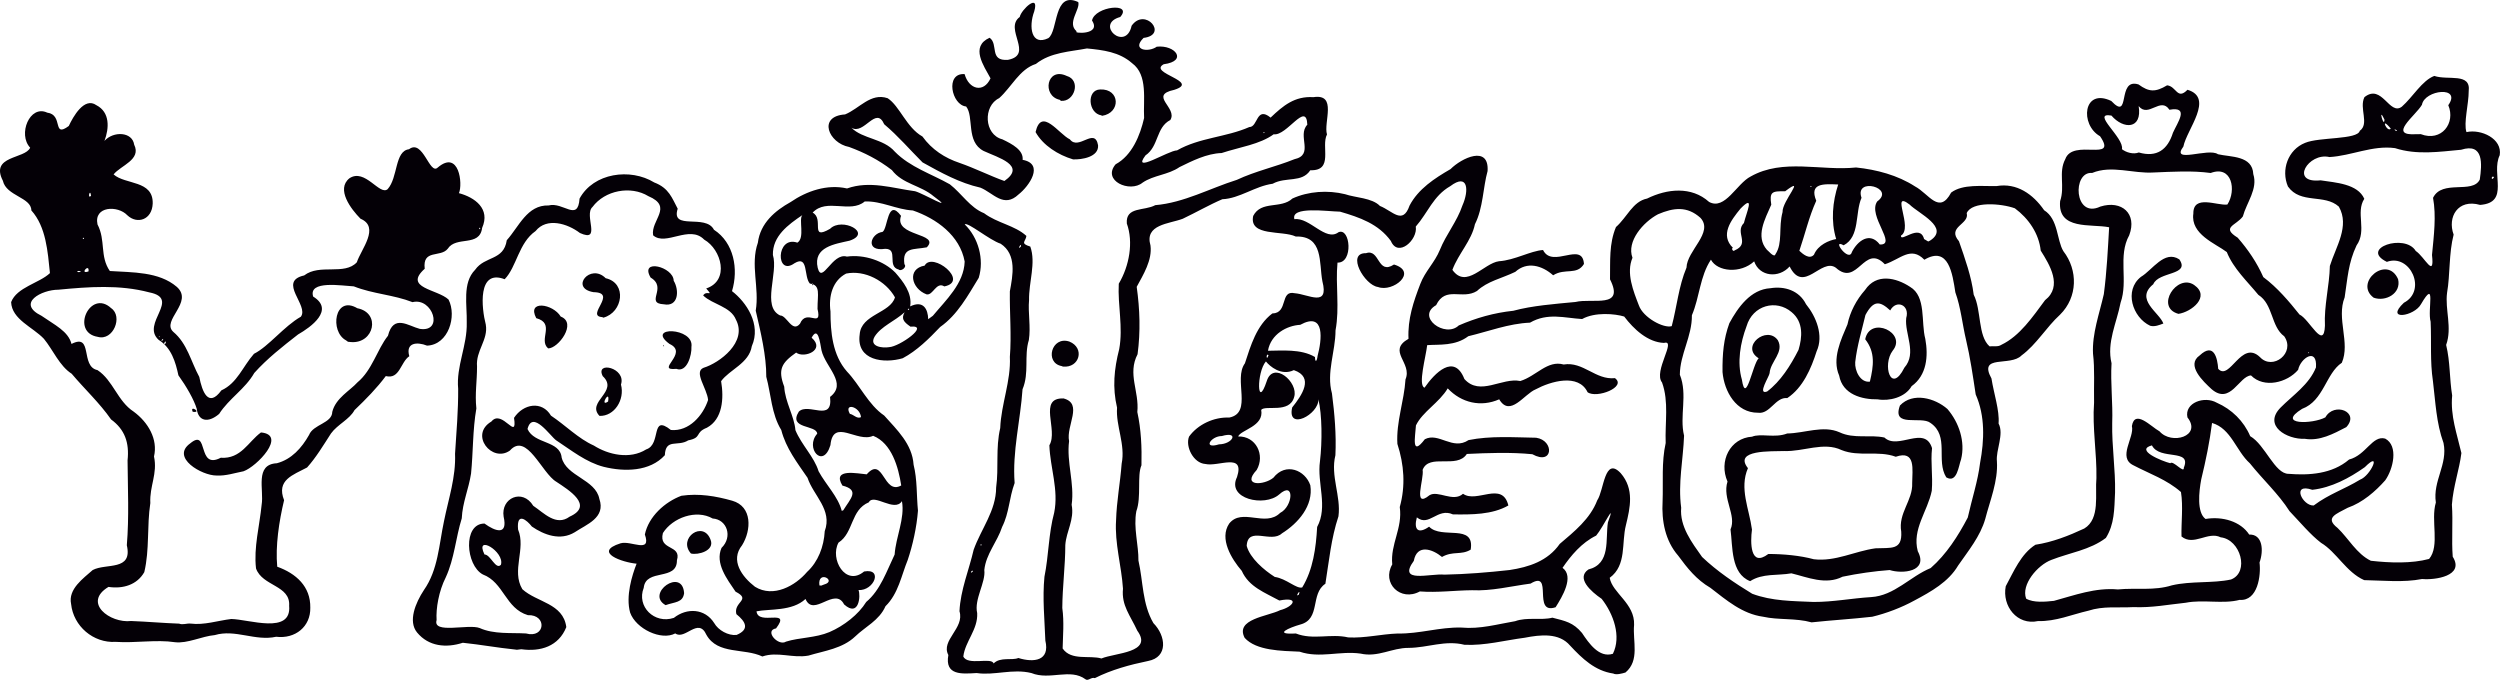 <svg width="519.19mm" height="533.631" viewBox="0 0 519.19 141.19" xmlns="http://www.w3.org/2000/svg"><path d="M225.458 141.087c-3.2-2.386-7.397.252-11.262-1.31-3.906-.967-7.679.557-11.366-.002-3.001.173-6.66.571-5.88-3.743-1.629-3.053 3.416-5.574 2.31-9.089.202-4.408 1.973-8.543 2.944-12.767 1.565-4.382 4.658-8.09 4.67-12.936.573-4.12-.139-8.124.848-12.34.2-5.033 2.24-9.736 2.003-14.796.359-4.546-.066-9.104-.003-13.598.605-3.308 1.49-7.656-1.905-9.888-2.348-.759-6.83-4.558-7.475-4.028 2.84 2.757 4.096 7.266 2.916 11.11-2.245 3.66-4.401 7.678-8 10.2-2.34 2.45-4.838 4.932-7.788 6.5-3.863 1.138-9.688.513-8.933-4.942.28-4.196 6.382-4.41 7.326-7.708-1.929-3.439-6.282-5.724-10.144-4.934-2.804 1.458-3.68 4.685-3.247 7.861 0 4.3.413 9.056 3.412 12.471 2.713 2.834 4.43 6.899 7.745 9.155 2.619 2.935 5.828 5.913 6.102 10.213.784 3.106.59 6.36.908 9.538-.264 3.45-1.098 7.188-2.134 10.263-1.287 3.123-1.944 6.993-4.612 9.584-1.293 2.962-4.23 4.268-6.29 6.28-2.658 2.52-6.326 2.956-9.7 3.971-3.269.604-6.44-.898-9.578.187-3.778-1.8-9.265-.327-11.618-4.495-1.686-3.775-4.444 1.18-6.47-.298-2.896 1.557-8.168-.94-9.375-4.318-.958-3.42.414-7.79 1.343-10.162-2.868-.242-9.187-2.38-3.337-4.231 2.19-.645 6.467 2.222 5.052-1.835.772-3.722 4.163-6.762 7.581-8.038 3.645-.539 7.194.073 10.554 1.024 4.21 1.196 3.999 6.122 2.06 9.243-2.536 3.159-.018 6.556 2.676 8.63 3.839 2.37 8.407-.228 10.823-3.089 2.279-2.079 3.495-5.252 3.661-8.453 1.639-4.457-2.34-7.368-3.57-11.085-2.166-3.175-4.484-6.141-5.455-9.925-2.042-3.298-2.118-7.394-3.114-11.06.03-4.348-1.165-9.299-2.19-13.725.796-4.736-1.164-9.54.444-14.113.506-4.078 3.594-6.658 6.788-8.437 3.366-2.31 7.621-3.77 11.73-2.831 4.728-1.673 9.404-.059 14.134.576 1.764.485 8.567 4.489 3.846 1.04-2.672-2.277-6.461-2.523-8.664-5.432-2.785-2.15-5.738-3.642-8.888-4.801-4.242-.794-6.614-6.37-.83-6.76 2.978-1.217 5.311-4.562 8.84-3.363 2.477 1.597 3.928 6.12 7.218 7.949 1.96 2.724 4.656 4.465 7.717 5.487 3.098 1.07 6.466 2.75 9.306 3.755 4.638-3.244-1.31-4.842-4.314-6.24-3.733-1.927-1.93-7.08-3.632-9.236-3.011-.267-4.433-7.02-.313-6.722.873 3.185 3.947 4.004 5.379.877-1.379-2.572-4.284-6.585-.192-8.428 1.906 1.325-.182 4.898 3.834 4.585 5.443-1.077-.93-6.452 2.422-8.898.306-1.53 4.14-5.092 3.014-1.164-1.2 3.218-.617 7.267 2.93 5.56 2.076-1.465 1.03-9.899 6.213-7.494.467 1.52-2.441 4.364-.313 6.094-1.047.403 5.228.863 3.169-2.258.58-2.976 8.586-3.822 5.861-.738-5.433 1.499 1.155 7.341 2.362 1.819 2.791-3.944 7.72 1.9 2.487 2.523-2.589 2.549 1.001 3.08 2.738 1.828 3.876-.426 6.467 2.996 1.44 3.643-3.36 1.857 7.749 3.568 2.184 5.316-5.39 1.159.787 3.718-.81 6.266-3.008 1.541-2.365 5.46-5.156 7.347-2.991 3.967 4.777-1.037 6.552-1.04 4.665-2.667 10.163-2.71 15.008-4.844 1.822.027 1.416-4.413 4.421-1.962 2.608-2.48 5-4.498 8.9-4.244 5.008-.78 2.044 5.232 2.812 7.743-1.303 2.483 1.461 7.585-3.465 7.434-1.778 2.679-5.042 1.284-7.82 2.804-3.652.49-6.875 3.07-10.448 3.215-2.59 1.095-5.528 2.782-8.228 4.058-2.817 1.073-7.978 1.15-6.695 5.549.401 3.036-1.515 6.09-2.862 8.585.658 4.66.807 9.326.18 13.995-2.142 4.125.383 7.67-.051 12.008.796 3.639.946 7.323.86 11.053-.95 2.153.018 6.603-1.063 9.538-.644 3.43.486 7.092.432 10.247 1.002 4.376.773 9 3.111 13 2.613 2.647 3.099 7.07-1.103 7.863-3.798.786-7.595 1.813-11.058 3.558-.71-.273-1.415.663-1.915.256zm-19.107-3.3c1.37-1.42 3.87-.569 5.13-1.138 3.221 1.002 6.61.612 5.613-3.611-.159-4.374-.623-8.795-.19-13.253.894-4.418.846-8.96 2.026-13.322.959-4.74-.831-9.276-1.003-13.984 1.908-3.205-2.441-9.898 2.94-9.734 4.127 1.078.496 5.622 1.156 8.872-.567 4.366 1.173 8.779.53 13.206.614 3.098-1.117 5.5-1.313 8.355-.006 4.393-.6 8.693-.626 13.082.405 2.927.123 5.847.07 8.413 1.789 2.613 5.616 1.348 8.058 2.078 2.848-1.192 10.796-1.171 7.454-5.761-1.466-3.187-3.325-5.243-2.978-8.727-.308-4.759-1.75-9.433-1.436-14.2.12-4.033.846-7.67 1.16-11.772.818-3.992-1.246-7.861-.955-11.625-.98-4.182-.624-7.98.446-12.163.839-4.566-.331-9.105-.09-13.585 2.202-3.707 3.071-8.628 1.67-12.508-.272-3.543 3.631-2.555 5.912-3.804 5.956-.504 11.29-3.482 16.928-5.252 3.894-1.829 8.086-2.718 11.96-4.288 4.199-.932.5-4.88 2.687-7.17-.197-4.977-4.253 2.396-6.983 1.991-2.902 2.11-7.015 2.645-10.812 3.894-3.132.106-6.145 1.652-8.742 2.917-2.388 1.651-5.343 1.643-7.677 3.233-2.641 2.187-8.481-.417-5.6-3.81 3.419-1.848 5.096-6.011 5.917-9.615-.216-3.707.86-8.925-2.494-11.38-2.658-2.34-6.01-2.734-9.38-3.063-3.48.684-7.534.768-10.596 3.213-3.4 1.083-5.09 4.843-7.631 7.108-3.361 1.605-3.164 7.564.662 8.551 2.1.998 4.421 2.259 4.212 4.26 4.58.851 1.344 5.463-.83 7.17-3.103 2.962-5.27-.323-7.943-1.395-4.288-.963-8.124-3.083-12.01-5.242-2.652-2.645-5.093-5.513-7.963-7.919-1.724-3.943-4.181 2.325-6.812.718 2.316 2.353 6.639 2.208 9.02 4.975 3.179 3.233 7.576 4.6 11.425 6.776 2.453 1.908 4.191 4.842 7.106 6.003 2.748 2.066 6.389 2.516 8.79 4.714-.132 1.184-1.401 1.532.812 2.212 1.217 3.42-.332 7.357-.26 11.133-.243 2.56.387 5.564-.045 8.286-1.027 3.297.13 6.802-1.31 10.216-.431 6.436-2.146 12.92-1.641 19.47-1.17 3.168-1.109 6.176-2.593 9.109-1.032 3.158-3.344 5.59-3.704 8.951.337 2.57-2.157 6.086-1.477 8.96.174 3.408-2.494 5.839-2.882 9.002.892 1.974 5.887.077 6.292 1.454zm14.137-61.76c-3.602-.67-2.13-6.3 1.577-5.098 3.282 1.308 2.16 5.55-1.322 5.2l-.255-.101zm2.353-42.928c-3.098-.92-6.242-2.91-7.779-5.673 1.211-5.277 4.833.42 7.129 1.517 1.814 2.402 5.157-2.63 5.85 1.22.192 2.463-3.416 3.015-5.2 2.936zm5.9-9.139c-2.784-.413-3.126-5.324-.262-5.38 4.163-.179 4.33 4.887.373 5.478l-.111-.098zm-8.657-3.23c-3.77-.816-2.724-6.928 1.445-4.96 3.041.875 1.634 5.446-1.207 5.174l-.238-.214zm-56.843 112.52c2.795-.88 6.086-.746 9.015-1.982 2.994-1.288 6.033-3.646 7.64-6.26 2.938-2.44 4.263-6.453 5.896-9.84.255-3.721 2.166-7.479 1.518-11.092-1.533 2.421-5.875-1.723-6.881.244-3.81 1.589-3.123 6.322-6.29 8.368-1.864 3.37 1.452 9.231 5.311 5.998 3.992-.725 2.082 4.028-1.164 3.86.479 1.05.154 5.793-2.993 2.974-1.932-3.79-6.355 2.793-8.01-1.127-2.773 2.595-7.42 2.021-10.174 2.563.32 3.109 7.34-.778 4.056 3.545-2.529.443.455 3.788 2.076 2.75zm-10.278-1.385c2.778-1.17 1.899-2.76-.039-4.322-.649-2.586 3.219-2.94-.168-4.667-1.76-2.603-4.303-5.878-2.916-9.087 2.382-2.303 1.136-5.922-1.837-6.106-3.408-1.958-8.323-.174-10.335 3.019-.96 3.702 3.931 2.348 2.913 5.657.043 4.389-6.463 1.607-6.895 5.718-1.535 3.858 2.202 7.593 6.256 6.242 2.704-2.138 6.452-1.971 8.382 1.084.834 1.482 2.908 2.648 4.639 2.462zm-14.735-6.19c-4.263-2.396 3.49-7.942 3.845-2.485-.267 2.004-1.947 1.8-3.845 2.484zm5.26-10.725c-2.817-3.183 2.6-7.024 4.1-2.8.836 2.223-2.6 3.17-4.1 2.8zm27.647 6.442c2.809-.756-1.416-3.153-.964.192l.384.032.58-.224zm30.887-2.666c.032-.723-.875.681 0 0zm1.841-5.595c-.359-.418-.22.582 0 0zm-28.733-7.16c1.459-2.387 3.523-4.187-.183-5.127-2.238-3.699 3.241-2.47 5.048-2.334 3.483-3.982 3.428 4.388 7.168 2.31-.591-3.813-1.972-8.766-5.833-10.315-3.272 1.56-8.317-3.813-8.868 1.936-1.535 5.1-5.363.583-2.75-2.367-.074-1.885-6.115-.91-3.816-4.59 1.984-1.952 7.115 2.345 6.487-3.053 3.674-2.828-.932-6.142-1.77-9.644-.326-1.742-.72-5.138-2.058-2.652 2.963 2.576-1.598 4.35-3.216 3.088-3.019 2.14-3.844 3.477-2.474 7.081.154 3.125 2.092 6.124 2.324 9.027 1.275 3.093 3.895 5.54 4.808 8.535 1.565 2.864 4.06 5.285 4.816 8.236l.317-.13zm3.682-19.342c-.233-2.27-3.644-3.045-2.314-.678.762.115 1.493 1.127 2.314.678zm5.837-14.533c2.163-.095 8.586-4.665 4.44-4.255-1.541-1.05-1.921-1.711-1.221-2.994-2.025 1.844-4.882 2.92-6.228 5.057-1.234 2.125 1.68 2.427 3.01 2.192zm-18.507-4.87c1.342-3.293 4.637 1.174 3.637-3.068-.015-2.988.72-4.987-1.587-5.263-1.313-1.466-.243-5.994-3.188-4.23-3.932 2.853-3.883-5.802.59-4.271 1.626-.967.215-4.87 1.036-5.724-2.93 1.984-6.22 4.363-6.119 8.278 1.168 3.782-2.366 10.705 1.497 12.568 1.413-.03 2.506 3.698 4.134 1.71zm27.591-1.644c2.728-3.29 6.457-6.704 6.606-11.263-.985-5.414-5.863-8.926-10.76-10.61-3.407-.176-6.518-1.998-9.993-1.87-3.006 2.564-7.926-.782-10.818 2.32 2.473 1.307-.734 5.876 3.62 3.357 2.458-2.47 8.886.855 4.041 2.472-2.985.687-7.617 1.276-6.608 5.637.901 3.555 3-3.254 6.058-2.335 3.59-.503 7.65.872 10.064 3.329 1.562 1.788 3.547 4.236 3.078 7.013 2.749-1.34 3.694.59 3.745 2.66l.362-.267.605-.443zm-1.3-4.445c-3.175-1.187-4.128-5.315-.404-5.977 1.553-2.959 9.373 3.257 4.086 4.323-1.697-1.052-2.328 1.919-3.682 1.654zm-5.77-5.147c-2.584-.65.023-4.344-2.843-4.313-4.229.649-3.047-3.204-.537-3.516 1.134-.682.97-7.172 3.841-3.334-1.573 4.346 8.261 3.51 5.354 6.535-2.744.547-5.155-.129-4.656 3.507.6.608-.714 1.555-1.16 1.12zm2.17 8.248c-.39-.45-.39.45 0 0zm-20.009-5.157c-.273-.835-.19.698 0 0zm43.165-7.83c.307-1.191-.93.853 0 0zm50.634-23.715c-.295-.414-.295.414 0 0zm72.401 112.34c-3.762-.545-6.433-3.095-8.946-5.793-2.3-2.718-6.165-2.27-9.429-1.638-4.164.54-8.25 1.664-12.513 1.465-3.977-1.013-7.65.613-11.58.642-3.499-.028-6.333 2.016-10.01 1.185-4.295-.608-8.438 1.035-12.65-.398-3.763-.166-8.992-.19-11.41-2.869-2.043-3.929 4.796-4.45 7.368-5.748 2.773-.704 4.171-2.857-.167-2.006-2.976-1.641-6.314-2.81-7.801-6.158-2.11-2.444-4.729-6.682-2.614-9.82 2.667-3.352 7.514.825 10.584-2.217 2.676-1.345 3.09-6.794-.212-3.823-3.024 2.653-10.966.927-8.747-3.617 1.674-5.182-3.857-2.08-6.576-2.72-2.478-.17-4.195-3.618-3.386-5.682 1.817-2.533 5.174-4.096 8.357-3.959 4.925-.968.797-7.945 3.246-11.263 1.192-3.65 2.41-7.873 5.689-10.354 3.39-.077 1.504-4.903 4.656-4.205 2.85.215 7.162 3.006 5.746-2.483-.728-3.815.256-9.456-5.541-9.295-2.769-1.325-9.74.071-8.832-4.272 1.674-3.256 5.772-1.39 8.153-3.62 3.304-1.51 7.35-1.776 10.925-.897 2.103.738 5.606.742 7.247 2.444 2.639 1.044 4.723 4.012 6.151-.079 1.801-3.45 5.205-5.666 8.51-7.574 2.278-2.296 8.038-5.067 7.694.404-.957 3.402-.903 7.642-2.627 11.041-.695 3.403-3.423 6.102-4.683 9.479 2.887 4.057 6.512-1.38 9.673-1.792 3.262-.21 6.567-2.156 9.153-2.33 1.954 3.942 8.172-1.931 8.5 2.895-1.486 2.43-3.944.784-6.397 2.354-2.34-2.08-5.44-2.917-7.86-.716-2.806 1.363-5.795 1.933-7.961 3.975-3.067 1.912-6.512-1.142-8.486 2.944-4.24 2.422 1.881 6.912 4.7 4.214 3.62-1.575 7.352-2.632 11.333-3.05 3.94-1.07 8.628-1.416 12.883-1.822 3.6-.874 10.303 1.473 7.199-4.704.067-3.824-.226-7.376 1.234-10.858 2.302-2.013 3.48-5.327 6.465-5.916 4.132-2.04 9.204-2.606 12.88.702 3.309 1.79 5.725-3.82 8.64-5.291 6.704-3.795 14.61-1.103 21.882-1.867 4.247.439 8.635 1.599 12.24 3.932 2.88 1.517 5.009 5.948 7.505 1.278 2.418-1.816 6.467-1.29 9.414-1.346 4.224-.733 7.613 1.701 9.897 5.015 2.969 1.853 2.602 6.228 3.998 8.506 3.047 3.946 2.994 9.537-.693 13.182-2.858 2.6-4.89 6.188-8.002 8.472-2.319 2.388-9.052-.338-6.241 4.784.493 3.158 1.696 6.627 1.475 9.347 1.187 2.238-.595 5.508-.344 7.868.262 4.096-1.447 8.15-2.422 11.948-1.038 3.626-3.508 6.608-5.632 9.678-2.007 3.409-5.601 5.408-9.1 7.276-2.66 1.463-5.822 2.662-8.732 3.36-4.2.476-8.329.712-12.606 1.167-3.335-.93-6.863-.444-10.072-1.17-4.31-.59-7.584-3.418-10.938-6.003-2.92-1.71-4.76-4.054-6.696-6.682-2.677-3.075-3.469-7.19-3.233-11.272.15-4.07-.252-8.107.641-12.114-.163-4.244.693-8.578-.755-12.575-1.863-2.303 3.125-8.978.409-8.218-3.359-.116-6.289-2.857-8.268-5.477-1.913-.586-6.054-.973-8.74.518-3.633-.211-7.159-1.37-10.82.752-4.422.181-8.701 1.837-12.813 2.815-2.729 2.075-6.035 1.68-8.543 1.853-.268 2.4-1.96 8.36-.552 8.839 2.088-3.006 6.142-7.229 8.279-1.806 3.234 3.646 7.775-.366 11.615.42 3.318-1.024 5.634-4.39 8.997-3.43 4.075-.67 6.616 3.258 10.655 2.83 2.514 1.83-3.8 4.295-5.68 2.926-1.89-3.969-7.685-2.265-10.785-.598-2.396.98-5.312 5.874-7.57 2.07-3.78 1.68-7.853.75-10.692-2.274-1.775 2.99-5.23 4.838-6.6 7.692-.158 2.45-1.011 6.608 1.845 2.874 2.884-1.516 5.768 2.399 9.08.175 4.556-.92 9.365-.563 14.035-.49 3.8.55 3.602 5.842-.789 3.424-4.516-.442-9.294-.263-13.603-.055-2.057 3.188-7.836-.2-9.181 3.307.345 1.898-2.13 8.154 1.412 5.274 1.768-1.119 4.94 1.537 6.98-.312 2.826 2.042 8.158-2.733 9.414 2.431-3.344 1.928-7.66 1.905-11.517 1.851-3.212-1.455-4.946 2.669-7.49.62-.7 2.631.32 3.498 2.548 1.932 2.583 2.71 9.534-.777 8.636 4.772-1.986 1.203-3.69.216-5.96 1.519-1.97-1.639-5.183-2.757-5.854.808-3.485 4.774 3.456 2.561 6.378 2.862 4.555-.096 8.975-.453 13.51-.957 4.013-.608 7.926-1.858 10.42-5.426 3.008-2.563 6.307-5.177 7.787-9.05 1.412-2.069 1.486-9.227 4.875-5.64 2.856 3.31 1.954 7.173 1.085 10.778-.96 3.697.207 8.328-3.37 10.954.521 3.152 5.243 5.315 5.062 9.773-.315 3.438 1.218 7.369-1.786 9.891-.69.214-1.943.555-2.55.211zm-.064-4.102c1.779-3.606.15-8.23-2.329-11.404-2.278-1.553-5.34-4.318-2.762-6.1 4.716-1.198 3.496-6.236 4.058-9.785 1.783-4.888-.964 1.01-2.443 2.749-3.013 1.47-5.229 4.129-6.983 6.69 2.48 1.83-.075 6.023-1.438 8.185-4.948 1.666-.338-7.858-5.2-4.91-4.062.537-8.157 1.583-12.158 1.377-3.707.04-7.163.534-10.838.252-3.998 2.183-7.98-1.716-5.729-5.609-.426-4.234 2.179-7.493 1.561-11.92 1.227-4.421.9-8.791-.496-13.112-.274-4.558 1.402-8.864 1.686-13.398 1.477-3.474-3.908-5.854.625-8.427-.196-4.12 1.034-7.706 2.451-11.395.984-2.613 2.985-4.43 4.067-7.076 1.272-3.19 3.552-5.865 4.685-9.23 1.392-3.122 1.19-6.81-2.535-3.993-3.54 2.019-4.664 5.545-7.158 8.386.447 2.762-3.695 6.518-5.17 2.994-2.591-3.557-6.468-4.895-10.557-6.09-2.713-.048-10.261-1.192-9.483 1.565 3.192-.448 6.49 4.74 9.16 2.706 2.482-1.058 3.124 6.436-.205 6.309-.448 4.665.474 9.324-.41 14.069.002 4.364-1.943 8.786-.743 13.098.544 4.212.921 8.522.718 12.835-1.072 4.315 1.2 8.486.633 12.693-1.524 4.571-1.946 9.232-2.714 14-3.194 2.101-.905 7.33-5.213 8.465-2.28.65-5.784 2.138-.923 1.86 3.597 1.414 7.238-.036 10.878.817 3.45.185 6.873-.694 10.262-.81 4.53.092 8.743-1.358 13.23-1.236 3.892.362 7.532-.709 11.176-1.324 2.477-.902 5.428-.131 7.735-.73 2.703.697 4.31.983 6.144 3.169 1.4 2.097 3.555 5.258 6.418 4.33zm-48.786-76.17c-2.795-.357-6.652-7.108-2.482-7.024 2.895-.993 2.329 4.62 5.807 2.353 5.074 1.538-.223 5.855-3.325 4.67zm90.45 65.41c4.091.013 7.89-.759 11.948-1.008 4.862-.287 8.104-4.287 12.383-6.031 3.264-2.853 5.7-6.664 7.702-10.49.836-3.778 2.105-7.585 2.558-11.344.883-4.726 1.076-9.716-.912-14.226-.572-3.799-1.147-7.738-2.002-11.335-.754-3.156-1.083-6.73-2.221-9.86-.59-3.787-1.37-9.777-6.435-6.776-2.834-2.908-4.96-.107-8.206.94-4.287-4.453-5.653 4.83-10.178.722-3.023-2.173-6.698 5.554-9.597-.265-2.222 2.503-6.275 2.138-7.367-1.063-2.827 2.611-7.637 2.175-8.979-.346-2.304 3.471-2.334 7.742-3.953 11.543.049 4.38-2.482 8.111-2.502 12.344 1.674 4.177-.12 8.592.878 12.665-.185 4.949-1.284 9.894-.6 14.959-.338 3.895 2.228 7.237 4.342 10.23 3.125 2.976 6.748 5.407 10.41 7.639 4.098 1.547 8.503 1.508 12.73 1.702zm-13.161-4.32c-4.052-1.584-3.6-7.181-4.076-10.743 1.302-2.94-1.753-6.401-.627-9.936-1.864-4.232.535-9.035 5.103-9.324 1.806-.752 4.728.344 7.287-.663 3.655-.059 7.483-1.75 10.859-.257 3.027 1.435 6.312.436 9.34 1.095 2.81 2.688 8.382-2.661 9.887 2.204-.324 3.036.196 5.597-.052 8.847-.868 4.3-4.13 7.97-2.91 12.557 2.282 4.293-3.236 4.754-5.838 3.911-3.188.238-6.533.71-9.78 1.385-3.518 1.778-7.234.121-10.628-.702-2.904.517-5.966-.046-8.565 1.626zm13.233-4.548c4.498.53 8.47-1.682 12.799-2.274 3.21-.154 5.576.479 5.347-3.442-.688-3.87 2.44-6.494 2.273-10.112.008-2.724.824-6.926-3.41-5.46-3.678-1.358-7.6.082-11.25-1.385-3.706-1.788-7.94.364-11.933.196-2.589.102-10.598-.331-7.518 3.557-1.83 4.21.278 8.501.837 12.75-.342 2.56-.437 7.973 3.395 5.073 3.125 0 6.614.32 9.46 1.097zm27.495-17.01c-2.192-3.5.724-8.572-3.287-11.308-1.925-1.516-8.085 1.107-6.33-3.614 2.67-2.806 7.246-1.566 9.86.728 2.423 2.82 3.747 6.812 2.83 10.464-.503 1.302-.822 5.045-3.073 3.729zm-39.112-13.42c-4.506.023-7-4.402-7.353-8.442-.043-3.83.23-6.878 1.417-10.145 1.774-3.26 4.404-7.036 8.533-7.273 2.925-.472 5.963.466 7.389 3.317 2.105 2.586 3.711 6.506 2.199 9.8-1.139 3.58-2.837 7.542-6.09 9.7-2.46-.273-3.585 3.419-6.095 3.042zm1.905-4.408c2.793-2.096 4.862-5.377 6.523-8.644.77-2.57 1.091-5.767-1.438-7.844-3.185-2.712-8.074-1.45-9.357 2.944-1.278 3.392-2.007 7.493-.963 11.094.833 5.415 2.221-3.222 3.481-4.454-3.895-2.423 1.717-6.94 3.984-3.742 1.37 2.477-1.562 4.433-1.709 6.828-.035.641-2.655 4.595-.521 3.818zm22.963 1.627c-3.281.054-7.282-1.008-7.995-4.926-1.53-3.515.349-7.405 1.722-10.646.541-2.584 1.845-5.099 3.65-7.132 2.35-3.548 6.444-2.565 9.338-.665 3.427 2.016 2.239 7.33 3.179 10.83.643 3.575.312 7.541-2.845 9.801-1.342 2.37-4.705 3.155-7.05 2.739zm-1.618-3.675c.779-3.292 1.158-6.083-.97-8.804 1.003-4.963 8.785-1.342 5.697 2.387-2.18 2.896-.389 9.165 2.436 3.519 2.678-3.045.011-7.035.383-10.31.808-2.732-2.074-3.908-3.323-1.582-2.153-1.99-3.467-2.173-5.146.95-.724 3.096-1.753 6.395-2.125 9.804-.127 1.72 1.036 4.296 3.048 4.036zm-118.59 44.234c.523-1.544-.974.734 0 0zm.701-1.498c2.256-3.695 2.856-8.218 3.098-12.556 2.3-4.256-.06-9.098.587-13.645.48-4.09.444-9.645-.327-12.867.106 3.157-6.572 6.64-5.444 1.691 2.025-2.532 4.623-6.291.345-7.75-2.607 1.266-5.015-.804-5.8-1.807-1.964 2.248-1.877 10.265.174 4.084 1.339-4.28 6.62.213 5.7 3.279-.93 3.544-5.985 1.624-6.852 2.697.64 3.436-4.217 4.126-4.79 5.523 3.689-.112 5.657 3.83 3.851 6.962-3.207 3.45 1.502 3.212 3.461 1.615 2.578-3.28 6.627-1.578 7.681 1.564.668 4.24-2.535 7.888-5.891 9.98-2.249 2.141-7.103-1.63-7.323 2.604.685 2.545 3.577 5.018 5.832 6.447 2.4.338 4.519 2.546 5.699 2.178zm-17.285-29.714c2.894-.04 4.23-2.788.588-1.725-2.247-.013-4.087 2.8-.588 1.725zm20.475-18.371c.862-3.2 1.653-9.32-3.606-6.452-2.752.152-6.098 1.917-6.701 5.388 2.766-.013 6.874-.434 9.767 1.299.016 1.273.414.92.54-.235zm-10.195-.14c-.549-.595-.454 1.464 0 0zm152.19-2.157c3.85-1.832 6.526-5.838 9.08-9.269 3.723-2.898.941-7.369-.898-10.3-.377-3.538-2.506-6.663-5.372-8.784-2.877-1.033-8.884-1.493-9.998.993.644 2.36-4.215 2.82-1.609 5.852 1.236 3.545 2.6 7.353 3.061 11.095 1.636 3.235.828 8.54 3.29 10.732.799-.103 1.731.164 2.446-.318zm-68.447-3.88c1.073-4.054 1.438-8.293 3.067-12.154.085-3.544 5.69-7.283 2.905-10.328-2.76-2.486-5.563-2.146-8.833-.75-3.054 1.618-6.57 5.629-5.291 9.036-1.36 3.18.189 6.933 1.332 9.899.881 2.509 5.116 4.807 6.82 4.298zm29.543-14.845c.837-2.031 3.11-2.967 4.608-3.244-1.138-3.701-.75-7.786.419-11.327-3.057-.13-6.061-.316-4.557 3.38-1.527 3.36-2.319 6.92-3.512 10.388.656.605 2.085 1.917 3.042.804zm-8.005-.092c1.562-2.3.603-5.595 1.479-8.748-.142-2.27 5.074-7.76.527-4.318-2.751-.061-3.274.117-2.872 2.778-1.316 3.015-3.32 6.6-.914 9.359.134.021 1.542 1.819 1.78.93zm15.88-.462c1.156-2.27 3.68-4.306 5.797-1.555 3.717.144-2.59-5.963-.545-8.94 3.897-2.839-4.794-5.153-3.256-.76-1.39 3.167-.27 8.057-3.713 9.865-2.636-1.5 1.122 3.662 1.717 1.39zm-24.366-.33c3.34-1.4-.042-3.713 1.943-5.698.522-2.203 2.371-6.136-.707-2.984-1.994 2.44-4.301 5.477-1.582 8.147-.436.137.1.914.346.535zm40.618-2.048c4.148-2.7-2.382-5.587-4.292-7.492-4.042-3.065.858 4.863-1.77 6.47-.148 1.551 3.943-2.617 4.799.71l.859.513.404-.201zm-24.63-11.228c-.294-.414-.294.414 0 0zm-269.21 96.17c-3.776-.382-7.205-1.03-10.893-1.41-3.458 1.116-7.094.786-9.505-2.142-1.896-2.321-.333-6.13 1.43-8.806 2.956-4.218 3.121-9.41 4.167-14.303.937-4.663 2.49-9.154 2.295-14.002.294-4.521.68-9.05.648-13.485-.446-4.68 1.907-9.007 1.78-13.747.103-3.644-.966-8.241 1.743-10.975 2.047-2.919 5.932-1.848 6.57-6.136 2.53-2.815 4.229-7.36 8.683-7.222 3.056-.798 6.093 3.49 6.434-1.426 2.906-5.352 10.543-6.396 15.521-3.344 3.058 1.161 3.683 3.249 4.86 5.445-1.48 4.636 5.803.983 7.528 4.369 4.146 2.685 5.131 8.161 3.75 12.75 2.95 2.274 6.124 6.889 4.112 11.432-.575 3.581-4.636 4.862-6.374 7.265.607 3.602.311 7.904-2.95 9.665-2.61 1.032-.926 2.042-3.888 2.63-2.176 1.38-4.699-.49-4.848 3.08-3.111 3.416-8.374 3.484-12.69 2.416-3.633-.936-6.703-3.41-9.868-5.496-1.219-.85-4.937-6.424-5.963-2.36 1.414 3.174 6.741 2.345 7.09 5.927.971 3.928 7.053 4.53 7.83 8.584 1.37 3.943-2.699 5.302-5.108 6.926-3.013 1.838-6.378.55-8.91-1.183-.984-1.283-3.206-3.179-2.865.611 1.69 4.008-1.432 8.527.89 12.405 3.017 2.75 8.48 2.9 9.131 7.868-1.588 3.997-5.362 5.156-9.341 4.597l-.94.113-.318-.046v-.001zm2.23-3.342c4.012 1.107 4.443-3.953.388-3.801-4.667-1.4-4.998-6.819-9.348-8.448-3.572-1.903-4.193-10.58.339-10.577 2.248 1.636 4.889 2.552 3.974-1.429-.62-3.873 3.909-5.926 6.155-2.255 2.236 1.494 4.744 4.322 7.55 2.255 5.143-2.311-.242-5.567-2.744-7.237-3.025-1.75-6.175-10.432-9.664-6.489-3.691 2.619-8.482-3.297-3.832-6.036 2.225-2.73 5.443 4.317 4.695-.758 1.925-2.935 5.812-3.604 7.671-.461 2.976 1.974 5.698 4.791 8.898 6.209 3.003 1.91 7.489 2.94 10.876.804 3.243-1.034.822-7.447 5.131-4.032 3.78.35 6.692-3.033 7.726-6.235-.188-2.351-3.066-5.84-.937-6.683 3.3-1.008 9.17-5.347 6.723-9.992-1.099-2.755-4.858-3.137-6.81-5.028.729-1.213 2.265.437.633-1.456 4.922-1.623 3.18-8.098-.425-10.147-3.051-3.151-7.965 1.447-10.598-.888-.553-3.136 4.265-5.91-.988-8.133-3.676-2.241-9.045-1.21-11.607 2.253-1.85 1.655 1.968 7.477-2.602 5.401-2.593-1.977-6.896-3.299-9.217-.406-3.53 2.46-3.92 7.447-6.418 10.005-5.688-2.192-4.805 6.019-3.918 9.421.54 3.176-2.118 5.405-1.82 8.718.007 3.098-.464 5.608-.14 8.696-.778 4.462-.658 9.117-1.102 13.517-.495 3.23-1.773 5.99-1.93 9.305-1.269 4.076-1.512 8.316-3.317 12.244-1.46 2.875-2.066 6.481-1.908 8.88-.88 2.973 6.62.75 8.943 1.657 2.942 1.324 6.477.95 9.623 1.126zM124.5 86.372c-2.811-2.936 4.105-5.058.673-8.256-1.65-3.23 4.932-1.74 3.787 1.75.84 3.135-1.372 6.618-4.46 6.506zm1.787-2.985c.485-2.86-1.904 1.318 0 0zm14.177-6.786c-4.606.47 2.752-3.276-1.431-5.18-5.076-3.72 5.202-3.487 4.56.622.1 1.621-.903 5.409-3.13 4.558zm-26.631-4.249c-2.092-1.784 1.57-5.173-2.469-6.278-2.014-3.83 3.48-3.008 5.084-.331 3.48 1.328-.546 6.664-2.615 6.61zm23.95-.475c-.098-.677.351.295 0 0zm-12.708-6.019c-3.585-.222 3.335-5.093-1.8-5.18-5.047-.815-.65-6.105 2.51-2.9 4.485 1.006 3.584 7.113-.483 8.196l-.227-.116zm12.783-2.662c-4.009-.214.857-3.428-2.739-5.55-2.366-4.042 4.756-2.245 4.79.656 1.192 1.968 1.025 5.488-2.051 4.894zm-33.83 54.099c.846-2.72-5.527-6.482-3.41-2.142 1.26-.005 2.333 3.288 3.41 2.142zm-67.696 16.077c-3.9-.587-8.189.212-12.306-.07-4.645.287-8.785-3.266-9.26-7.86-.667-3.126 2.574-5.342 4.484-7.057 2.768-1.478 8.347.267 7.088-5.152.49-5.905.2-11.726.153-17.618.4-3.697-.579-6.428-3.427-8.508-2.364-3.406-5.468-6.276-8.179-9.489-2.522-1.605-3.876-4.957-5.765-7.252-2.294-2.436-6.671-4.021-6.81-7.624 1.187-3.102 5.862-3.931 8.061-6.021-.463-4.457-.784-9.592-3.863-13.027.001-2.718-5.213-2.98-5.909-6.15-2.72-5.284 4.617-4.487 5.667-6.87-2.617-2.768-.088-8.996 3.54-7.28 3.417.428.995 5.345 4.478 2.77.874-1.873 3.207-6.114 5.73-4.318 2.846 1.459 2.68 4.765 1.677 7.417 1.856-2.076 5.785-1.928 6.174.785 1.532 3.132-2.802 4.31-4.275 6.174 2.436 2.18 8.248 1.152 8.123 6.044-.128 3.4-3.228 4.379-5.276 2.436-1.959-2.082-6.996-1.933-6.19 1.903 1.74 3.323.438 6.617 2.563 9.678 4.683.315 10.17.096 13.904 3.287 3.586 3.18-3.285 6.985-.738 9.337 2.92 2.438 3.651 6.141 5.412 9.374.593 3.044 1.881 6.494 4.585 2.79 3.296-1.494 4.423-4.928 6.77-7.593 3.046-1.524 6.235-5.72 9.742-7.705 1.737-2.348-4.915-7.32.684-8.572 3.22-2.492 8.368.05 10.939-2.732.848-2.652 4.885-7.295.763-9.044-1.968-1.987-5.131-6.127-2.305-8.398 3.24-2.161 6.277 3.672 7.935 2.26 2.177-2.414 1.448-7.931 4.44-8.292 2.91-2.213 4.26 5.433 5.963 3.805 4.434-3.792 5.246 3.419 4.407 5.315 3.3.876 6.578 3.248 4.818 7.204-.513 4.062-5.385 1.599-7.15 4.348-1.498 1.88-5.262.016-4.775 4.148-4.5 4.025 2.646 4.222 4.946 6.394 1.765 3.44-.01 9.402-4.46 9.572-2.125-.847-4.491-.618-3.687 2.198-1.832 1.224-1.979 4.863-4.88 4.124-1.839 2.469-4.086 4.77-6.504 7.076-1.009 1.906-3.53 2.972-4.88 4.842-1.553 2.405-3.118 5.019-4.965 7.066-2.927 1.565-6.425 2.582-4.776 6.794-1.053 4.423-1.824 9.487-1.422 13.812 3.906 1.407 6.937 4.097 6.866 8.498.088 3.946-3.13 6.538-7.096 6.049-4.348.962-8.474-1.616-12.735-.35-2.78.259-5.636 1.788-8.28 1.482zm3.24-3.869c2.808.365 5.685-.62 8.448-.951 3.648.049 12.564 3.29 12.03-2.736.297-4.302-5.572-4.041-6.88-7.763-.509-4.326.737-8.834 1.164-13.208.529-3.135-1.496-8.414 3.166-8.64 3.047-.807 5.153-3.171 6.68-5.87.873-2.23 4.793-2.414 4.827-4.805.715-2.865 3.684-4.4 5.23-6.122 3.07-2.546 4.078-6.835 6.333-9.677 1.142-4.57 4.239-2.027 6.61-1.433 5.084.774 2.654-6.597-1.513-5.548-3.96-1.55-8.175-1.688-12.19-3.278-2.432-.118-9.49-1.33-8.445 2.116 4.515 2.77-.449 6.336-3.136 7.873-3.212 2.5-6.4 4.997-9.086 7.993-1.898 3.336-5.25 5.304-7.3 8.507-2.325 1.985-4.343 1.491-4.65-1.054-.561-1.9-2.18-4.7-3.81-6.961-.582-2.735-1.46-5.74-4.093-7.354-3.8-3.419 4.763-8.553-1.967-9.877-6.178-1.635-12.58-1.154-18.872-.548-3.422-.015-8.839 2.799-3.482 5.427 2.71 1.895 5.549 3.194 6.212 5.835 4.555-2.328 1.75 4.695 5.399 5.435 3.249 2.141 4.148 6.437 7.51 8.621 3.02 2.217 5.072 5.745 4.225 9.316.777 3.574-.95 6.15-.761 9.67-.737 4.803-.134 9.63-1.254 14.348-1.497 2.636-4.425 3.52-7.44 3.067-5.421 3.27.319 7.589 4.695 7.083 3.445.13 6.547.42 9.982.546.778.306 1.572-.095 2.37-.012zm5.386-30.748c-3.008.029-9.58-3.737-5.434-6.691 3.912-3.247 1.297 5.605 6.322 3.001 4.214.296 5.718-3.34 8.35-5.255 5.468.5-.876 7.097-3.62 8.063-1.855.36-3.703.995-5.618.882zm-4.935-13.236c-.71-1.567 2.078.3 0 0zm31.834-14.838c-3.43-1.83-2.39-9.472 2.349-6.668 4.95.97 3.475 7.389-1.288 7.03l-.654-.065-.407-.297zm-51.54-.72c-5.755-.916-1.609-10.024 2.765-5.964 2.51 1.717.428 6.86-2.766 5.964zm14.124 1.292c.02-1.08-.81.881 0 0zm-.646-.57c.447-.857-.776.415 0 0zm-.585-.74c-.457-.242-.108.26 0 0zM16.849 56.392c-1.066-.43-1.066.429 0 0zm1.536-.03c.231-1.859-1.995.725 0 0zm-1.004-6.981c-.565-.003.314.597 0 0zm82.374-1.936c-.313-.537-.313.536 0 0zm-80.846-6.79c-.205-1.744-.83.843 0 0zm404.34 88.326c-4.323.947-7.501-3.104-6.705-7.229 1.65-3.036 3.148-6.712 6.168-8.623 3.526-.536 6.908-1.859 10.149-3.373 3.344-2.016 2.192-7.16 2.516-10.454.103-5.19-.88-10.438-.488-15.665-.071-3.461.171-6.996-.218-10.181-.215-4.164 1.327-8.303 2.246-12.376.607-4.575.842-9.37 1.102-13.882-3.722-.755-10.74.68-10.179-5.424 1.05-3.078-.402-5.947 1.07-8.72 1.552-4.386 11.011.756 7.226-4.758-4.248-2.392-3.524-10.126 2.327-7.328 4.133 4.386 1.062-4.893 5.665-3.43 2.187 1.602 3.514 1.624 5.93.18 1.951.2 2.084 3.13 4.234.924 5.614 1.68-.15 8.226-.855 11.793-2.732 3.678 5.205.175 7.18 1.593 2.639.622 7.174.236 7.34 4.135.99 3.04-1.39 5.904-2.169 8.787-1.422 1.922-4.593 2.221-1.075 4.408 2.146 2.453 3.99 5.163 5.325 8.188 2.897 2.146 5.379 5.091 7.522 7.78 2.04.926 5.068 7.585 5.278 2.322-.214-4.143.934-8.286 1.022-12.412 1.236-3.995 4.172-8.269 1.871-12.32-2.995-2.718-7.951-.462-10.576-4.187-1.472-3.423-.012-7.635 3.56-9.06 2.956-1.24 10.88-.63 11.358-2.503 2.044-1.453-.173-4.696.966-6.99 3.654-2.916 5.192 3.946 7.773 1.974 2.25-1.978 4.216-5.444 6.735-6.384 2.85.97 7.629-.735 7.147 3.158.01 2.62-1.094 6.68-.464 8.509 3.032-.68 7.481 1.359 6.905 4.797-1.88 3.866 2.189 9.855-4.076 10.323-4.652-1.325-6.827 2.566-5.495 6.169-1.014 3.903-.708 8.334-1.363 12.079-.461 3.484 1.103 7.246-.192 10.83.865 3.572.666 6.902 1.25 10.504-.396 4.247 1.002 7.967 1.918 11.95-.4 3.33-1.707 6.949-1.973 10.718.253 3.604-.099 7.327.173 10.81 2.535 4.027-3.733 4.88-6.366 4.631-3.874.76-8.049.308-12.025.233-3.716-1.637-5.73-5.82-8.96-7.749-2.215-1.692-4.355-4.283-6.546-6.58-2.267-3.562-5.562-6.582-8.23-9.928-2.87-2.573-3.869-7.216-7.858-8.383-.487 3.868-1.29 7.784-2.244 11.706-.474 2.531-.962 6.89.892 8.23 3.48-.592 7.281.495 9.067 3.239 2.795-.1 3.047 3.3 2.146 5.81.332 2.65-.359 8.05-4.13 7.757-3.516.915-7.51-.13-11.201.595-3.637.377-7 1.067-10.877.907-3.248.185-6.22-.272-9.358.753-3.422.786-6.764 2.253-10.438 2.147zm3.305-4.2c4.298-1.168 8.62-2.793 13.285-2.369 3.786-.375 7.54.309 11.208-.852 3.972-.936 8.544-.39 12.285-1.215 3.883-1.512 1.976-8.301-2.147-8.758-2.637-1.336-5.6 1.911-8.138-.176-.077-2.862.37-6.265-.11-9.229-2.966-2.6-6.485-3.77-9.865-5.545-3.39-1.615.246-5.782-.327-8.155.6-3.59 3.995.152 5.737 1.093 2.472 2.881 8.864 1.02 5.8-2.89-.675-3.047 3.53-4.528 6.097-3.049 3.096 1.358 5.596 3.806 6.938 6.948 3.09 1.767 5.1 7.84 7.967 7.819 4.237.338 9.019.058 12.568-2.97 3.54-.92 4.826-5.087 7.494-4.348 2.814 1.5 1.662 6.339.012 8.659-2.012 2.284-4.705 4.63-7.8 5.71-2.355 1.28-4.84 2.048-2.1 4.188 2.258 2.14 3.96 5.393 6.913 6.815 3.98.45 8.453.602 12.102-.382 2.281-2.736.282-7.998 1.396-11.717-.674-4.511 2.519-7.894 1.594-12.355-1.518-4.197-1.67-8.551-2.2-12.856-.625-4.167-.28-8.07-.479-12.338-.715-2.454 1.226-9.157-1.99-3.657-1.365 2.554-7.62 3.546-3.561-.28 4.86-2.525 1.321-10.276-3.537-8.49-5.763-2.8 3.77-5.982 5.997-2.263 1.858 1.217 3.944 5.9 3.376.833.388-4.084.91-8.091.217-11.868 1.882-3.878 8.224-.728 9.707-3.8.454-3.164.865-7.693-3.877-6.184-4.588.42-9.186 1.127-13.734-.34-4.669-.63-9.07 1.605-13.613 1.855-4.344-1.031-8.381 5.526-1.834 4.835 3.113.48 7.687.703 9.075 3.833-1.864 2.867.616 6.564-1.613 9.69-1.723 3.607-1.875 6.926-2.467 10.778-1.756 4.427 1.212 9.436-.589 13.583-3.323 2.205-3.736 7.89-8.243 9.57-5.483 3.39 2.208 3.198 4.826 1.768 1.811-3.268 7.241-1.12 4.352 2.027-2.714 1.412-5.528 2.932-8.6 2.432-3.752.163-8.782-2.749-5.022-6.518 2.507-2.523 5.934-4.791 7.32-8.318.294-4.252-3.218-1.94-3.706.508-2.233 2.649-7.078 3.92-9.787 1.164-2.464.115-4.272 6.211-8.182 2.854-1.727-1.593-5.374-4.997-2.487-6.999 2.986-2.815 3.71.623 3.856 2.775 2.413 2.629 4.79-6.174 8.68-2.428 2.647 2.838 7.423-.875 5.035-4.326-2.797-2.038-2.256-6.625-5.377-8.61-2.283-2.78-5.18-5.459-6.553-8.887-2.328-1.766-7.573-3.694-6.947-7.992-.053-4.041 4.966-1.588 7.066-1.88 1.908-2.933.979-8.218-3.463-6.55-3.9-.528-7.932-.256-11.891-.103-4.195.272-8.692-1.585-12.736.098-4.151-.392-3.785 9.598 1.71 6.98 4.426-1.39 7.694 1.465 5.998 5.954-2.405 4.334-.172 9.435-1.793 14-.812 4.23-2.922 8.25-1.88 12.584-.242 4.179.293 8.181.138 12.433-.094 4.857.695 9.58.591 14.442-.165 3.527-.12 6.53-1.903 9.398-3.3 2.513-7.55 3.081-11.327 4.567-2.86 1.076-6.326 5.14-5.235 8.047 1.547.898 4.004.644 5.774.456zm19.996-57.124c-3.696-1.72-5.492-7.37-1.926-10.162 2.405-1.428 4.865-5.638 7.967-3.633 2.328 3.361-4.288 2.472-5.403 5.16-3.92 3.167 1.27 5.87 2.091 8.164-.86.322-1.79.72-2.729.47zm5.864-2.477c-4.939-1.344-.322-8.428 3.244-6.008 3.512 2.44-.579 5.631-3.244 6.008zm40.54-3.358c-4.164-3.085 2.799-9.006 5.073-3.848.712 2.972-2.616 4.746-5.072 3.848zM480.5 104.977c3.207-2.405 6.3-3.33 9.627-5.362 2.227-.805 4.594-6.23.99-2.597-3.242 2.296-6.94 4.254-10.907 4.702-4.451-1.512-2.012 3.395.29 3.257zm-26.974-7.846c1.689-4.058-5.001-1.43-6.622-4.639-3.602.953 2.043 3.264 3.813 3.709.568-.688 2.917 2.281 2.809.93zm26.018-23.885c-.14-.422-.285.41 0 0zm38.417-36.461c-.663-.495-.624 1.035 0 0zm-73.78-5.12c3.733 1.086 5.98-.577 7.085-4.085.952-2.157 3.5-5.554-.727-4.783-1.835-2.797-4.375 1.773-6.39-.765.785 4.855-3.151 4.888-5.66 1.968-4.396-.754 2.721 4.618 2.187 6.982.88.69 2.376 1.127 3.506.683zm58.567-3.804c4.294 1.658 7.281-2.317 5.702-6.014 2.863-4.058-4.908-3.234-5.471-.089-1.325 2.298-7.264 6.513-1.155 6.11l.924-.007zm-4.964-.793c-1.072-.62-.037.494 0 0zm-1.27-.346c-2.311-2.833-.809.906 0 0zm-1.32-1.898c-1.432-3.018-.045 2.064 0 0z" fill="#040006"/></svg>